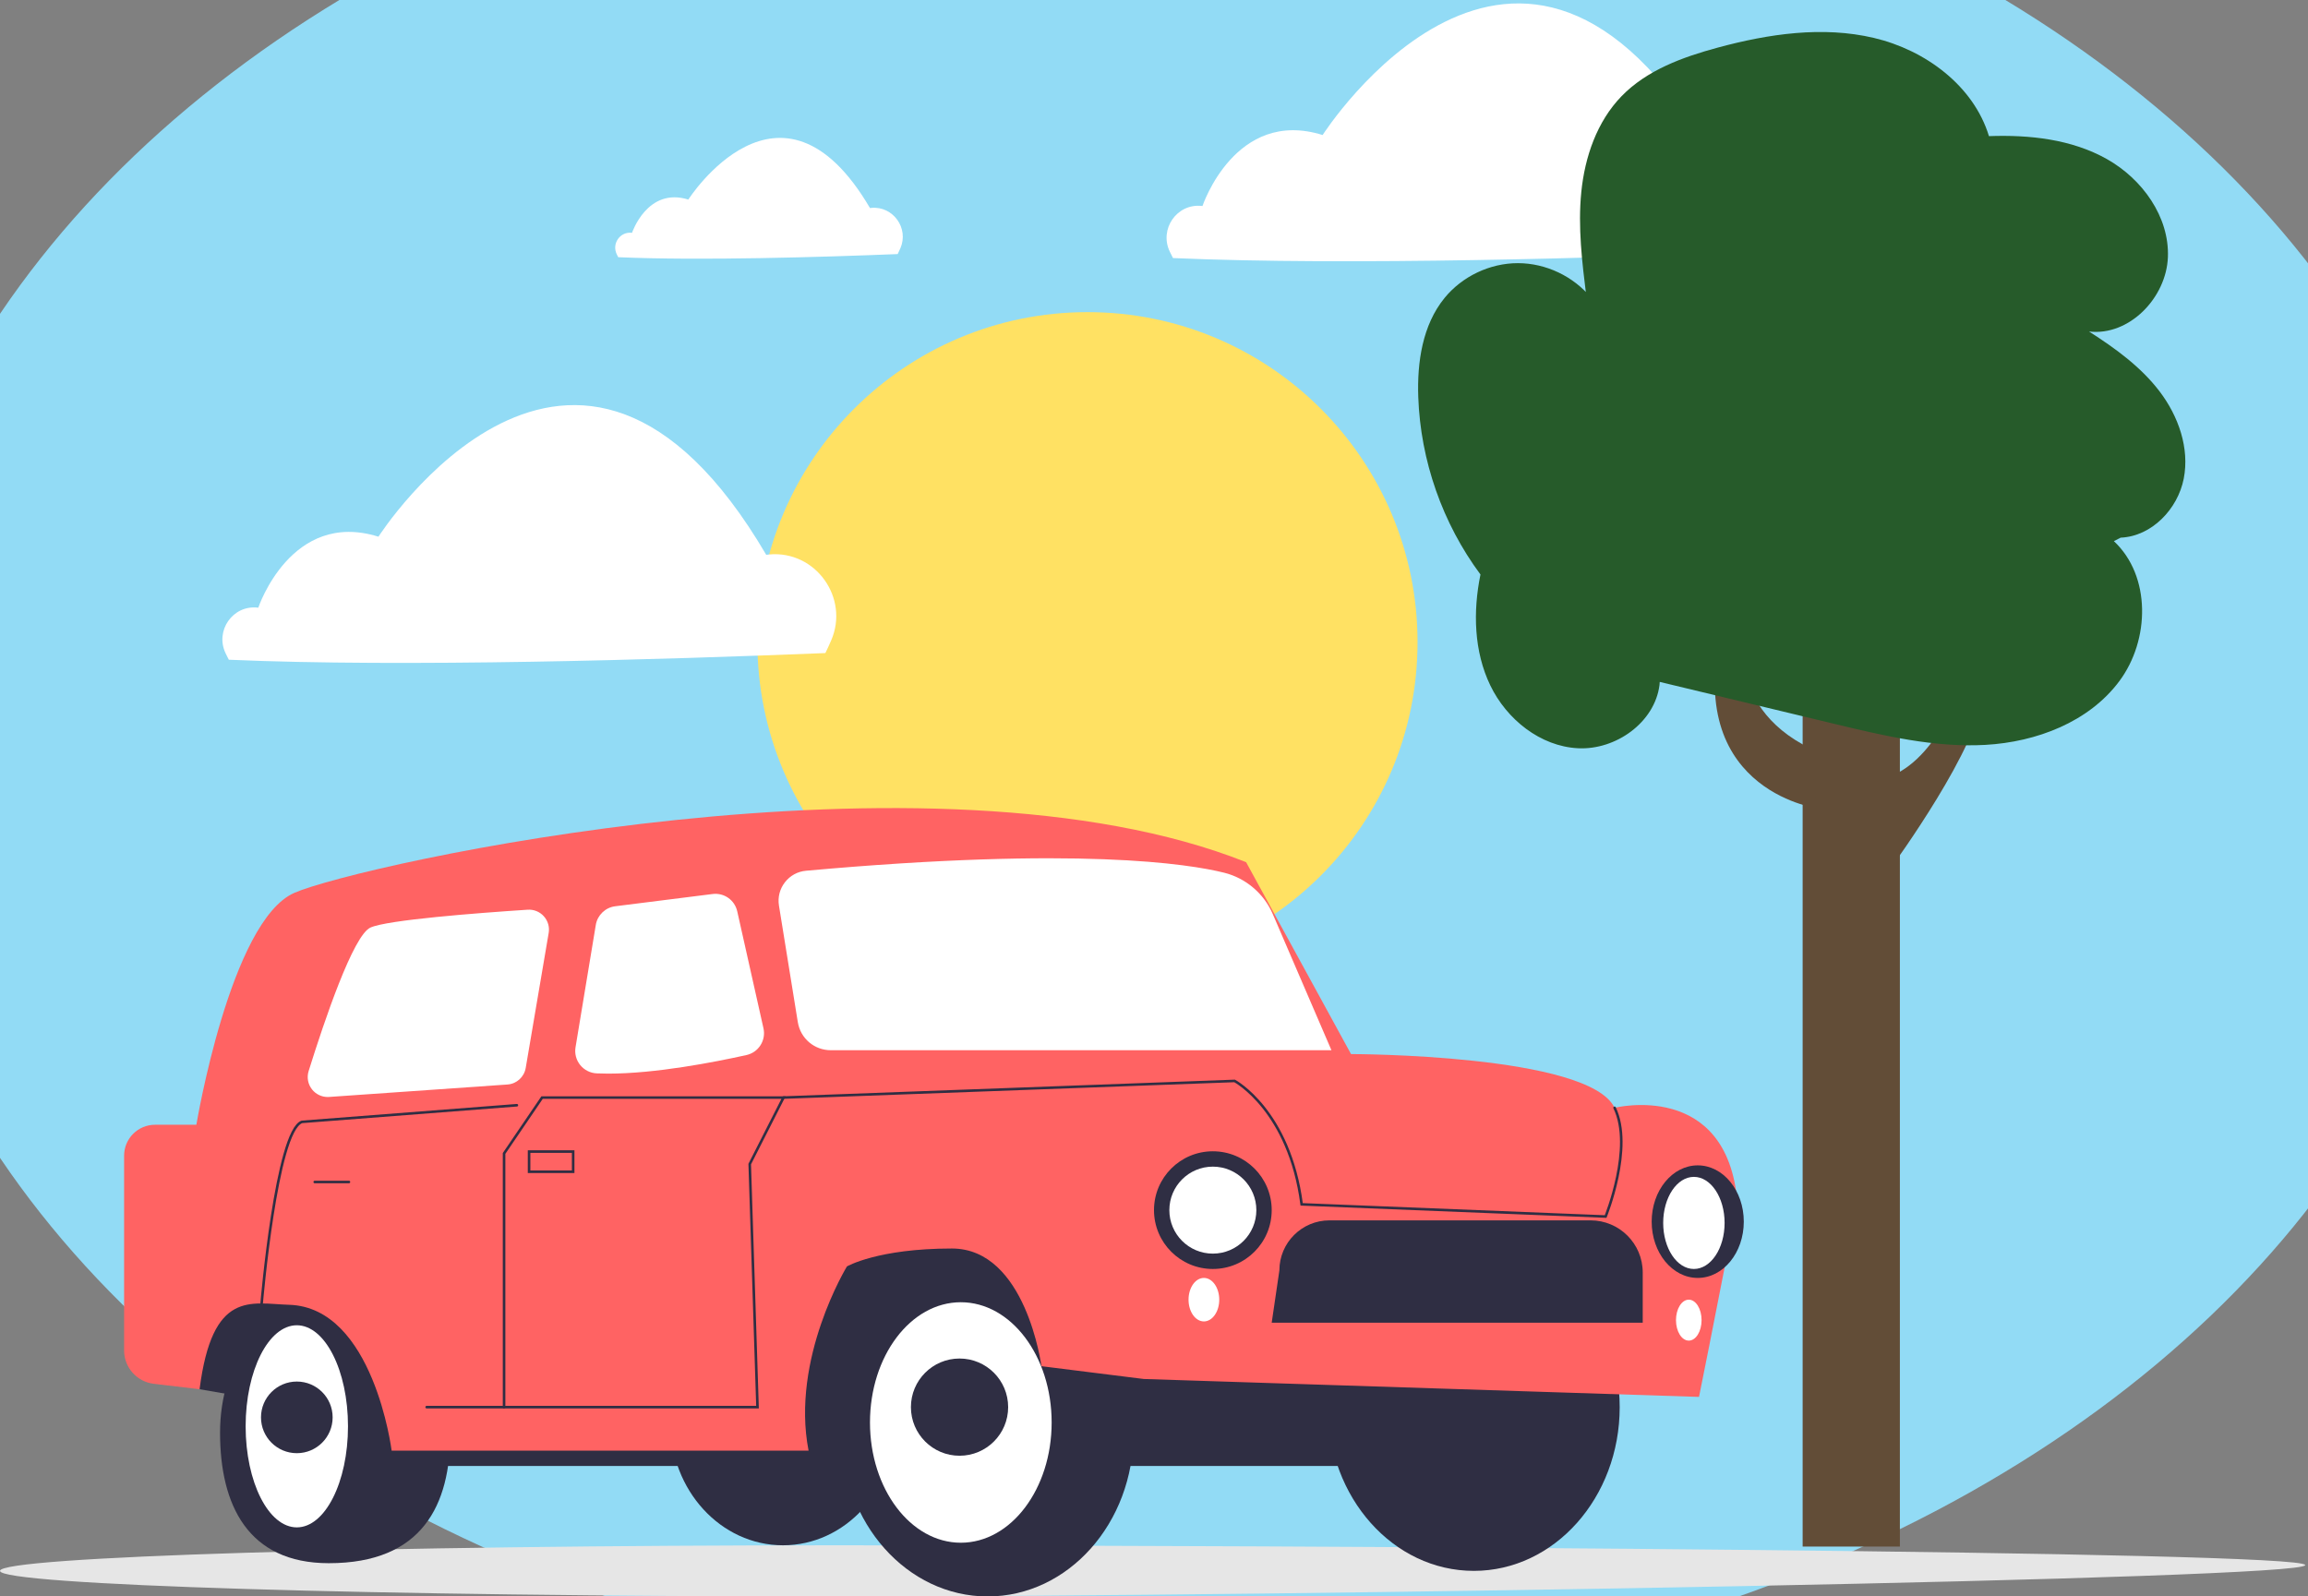 <?xml version="1.0" encoding="UTF-8" standalone="no"?>
<!DOCTYPE svg PUBLIC "-//W3C//DTD SVG 1.1//EN" "http://www.w3.org/Graphics/SVG/1.1/DTD/svg11.dtd">
<svg width="100%" height="100%" viewBox="0 0 902 624" version="1.1" xmlns="http://www.w3.org/2000/svg" xmlns:xlink="http://www.w3.org/1999/xlink" xml:space="preserve" xmlns:serif="http://www.serif.com/" style="fill-rule:evenodd;clip-rule:evenodd;stroke-linecap:round;stroke-miterlimit:10;">
    <rect x="0" y="0" width="902" height="624" fill="#808080" stroke="none"/>
    <ellipse cx="458.183" cy="287.619" rx="510.755" ry="373.256" style="fill:#92dbf5;"/>
    <path d="M693.816,93.372c-0.716,1.648 -1.465,3.278 -2.246,4.889c-63.778,2.562 -164.632,5.614 -233.149,2.604c-0.414,-0.808 -0.82,-1.621 -1.218,-2.439c-4.304,-8.841 2.744,-19.017 12.516,-17.928l0.229,0.026c-0,-0 12.806,-38.421 46.958,-27.749c0,0 76.841,-120.32 151.548,7.087c0,0 0.423,-0.076 1.212,-0.146c18.092,-1.602 31.391,16.998 24.15,33.656l0,0Z" style="fill:#fff;fill-rule:nonzero;"/>
    <rect x="704.5" y="275.5" width="38" height="329" style="fill:#624d37;"/>
    <circle cx="425" cy="251" r="129" style="fill:#ffe163;"/>
    <path d="M900.913,611.739c-0,5.523 -392.54,12.261 -573.413,12.261c-180.873,0 -327.5,-4.477 -327.5,-10c0,-5.523 146.627,-10 327.5,-10c180.873,0 573.413,2.216 573.413,7.739Z" style="fill:#e6e6e6;fill-rule:nonzero;"/>
    <path d="M69.479,509.483l8.521,33.517l83.683,14.5l0,-63.903l-92.204,-4.097l-0,19.983Z" style="fill:#2f2e43;fill-rule:nonzero;"/>
    <rect x="155" y="473" width="427" height="100" style="fill:#2f2e43;"/>
    <path d="M176,560c0,28.167 -10.833,51 -47.5,51c-31.667,0 -42.5,-22.833 -42.5,-51c0,-28.167 16.266,-51 42.5,-51c26.234,0 47.5,22.833 47.5,51Z" style="fill:#2f2e43;fill-rule:nonzero;"/>
    <ellipse cx="116" cy="557.5" rx="20" ry="39.5" style="fill:#fff;"/>
    <circle cx="116" cy="554" r="14" style="fill:#2f2e43;"/>
    <ellipse cx="576" cy="550" rx="57" ry="64" style="fill:#2f2e43;"/>
    <ellipse cx="306" cy="556" rx="44" ry="48" style="fill:#2f2e43;"/>
    <ellipse cx="386" cy="560" rx="57" ry="64" style="fill:#2f2e43;"/>
    <ellipse cx="375.5" cy="556" rx="35.5" ry="47" style="fill:#fff;"/>
    <circle cx="375" cy="550" r="19" style="fill:#2f2e43;"/>
    <path d="M48.5,527.828l0,-76.102c0,-6.681 5.416,-12.097 12.098,-12.097l16.147,-0c-0,-0 13.255,-79.629 38.255,-90.629c25,-11 249,-61 372,-12l41,75c0,0 93,0 103,21c0,0 44,-11 48,37l-11,56l-4,20l-217,-7l-40,-5c0,0 -6,-46 -35,-46c-29,0 -41,7 -41,7c0,0 -22,36 -15,72l-162.942,0c0,0 -7.058,-56 -40.058,-57c-15.026,-0.455 -30,-6 -35,33l-17.91,-2.125c-6.611,-0.784 -11.59,-6.389 -11.59,-13.047l0,0Z" style="fill:#ff6363;fill-rule:nonzero;"/>
    <path d="M520.348,410.5l-195.646,-0c-6.447,-0 -11.875,-4.62 -12.905,-10.985l-7.366,-45.534c-0.528,-3.272 0.298,-6.513 2.329,-9.129c2.029,-2.612 4.96,-4.214 8.256,-4.512c106.33,-9.594 149.723,-2.646 163.443,0.785c8.424,2.107 15.507,8.134 18.948,16.122l22.941,53.253Z" style="fill:#fff;fill-rule:nonzero;"/>
    <path d="M237.804,419.645c-1.57,0 -3.106,-0.032 -4.601,-0.101c-2.517,-0.115 -4.867,-1.302 -6.448,-3.255c-1.571,-1.942 -2.238,-4.47 -1.829,-6.935l7.927,-47.857c0.629,-3.796 3.734,-6.782 7.551,-7.262l38.082,-4.793c4.5,-0.569 8.651,2.346 9.645,6.778l10.243,45.694c0.513,2.288 0.104,4.639 -1.153,6.618c-1.253,1.975 -3.202,3.343 -5.485,3.851c-12.622,2.809 -35.537,7.262 -53.932,7.262l0,0Z" style="fill:#fff;fill-rule:nonzero;"/>
    <path d="M128.067,428.78c-2.379,-0 -4.637,-1.084 -6.124,-2.965c-1.6,-2.022 -2.096,-4.699 -1.328,-7.161c6.134,-19.668 17.433,-53.111 24.182,-56.111c6.722,-2.987 41.373,-5.648 61.43,-6.967c2.396,-0.155 4.694,0.774 6.303,2.558c1.61,1.785 2.302,4.17 1.898,6.542l-8.972,52.744c-0.606,3.563 -3.547,6.227 -7.153,6.479l-69.69,4.862c-0.183,0.013 -0.365,0.019 -0.546,0.019l-0,-0Z" style="fill:#fff;fill-rule:nonzero;"/>
    <path d="M197,550l0,-99.16l14.853,-21.84l94.353,-0l-13.206,26l3.045,95l-99.045,0Z" style="fill:none;fill-rule:nonzero;stroke:#2f2e43;stroke-width:1px;"/>
    <path d="M166.741,550l30.259,0" style="fill:none;fill-rule:nonzero;stroke:#2f2e43;stroke-width:1px;"/>
    <path d="M102.255,509.483c-0,-0 5.745,-67.48 15.745,-70.981l84,-6.502" style="fill:none;fill-rule:nonzero;stroke:#2f2e43;stroke-width:1px;"/>
    <path d="M123,462l13.371,0" style="fill:none;fill-rule:nonzero;stroke:#2f2e43;stroke-width:1px;"/>
    <rect x="206.773" y="450.114" width="17.227" height="7.886" style="fill:none;stroke:#2f2e43;stroke-width:1px;"/>
    <path d="M306.206,429l176.294,-6.5c0,0 21.402,11.483 26.201,48.241l118.799,4.759c0,0 11,-27 3.5,-42.5" style="fill:none;fill-rule:nonzero;stroke:#2f2e43;stroke-width:1px;"/>
    <circle cx="474" cy="473" r="23" style="fill:#2f2e43;"/>
    <circle cx="474" cy="473" r="17" style="fill:#fff;"/>
    <ellipse cx="663.5" cy="477.5" rx="18" ry="22" style="fill:#2f2e43;"/>
    <ellipse cx="662" cy="478" rx="12" ry="18" style="fill:#fff;"/>
    <ellipse cx="470.5" cy="508" rx="6" ry="8.5" style="fill:#fff;"/>
    <ellipse cx="660" cy="516" rx="5" ry="8" style="fill:#fff;"/>
    <path d="M642,517l-145,0l3,-20.433c0,-10.806 8.761,-19.567 19.567,-19.567l102.064,0c11.25,0 20.369,9.119 20.369,20.369l0,19.631Z" style="fill:#2f2e43;fill-rule:nonzero;"/>
    <path d="M709.955,315.85c-0,0 -54.455,-7.389 -35.955,-74.37l7.5,0c0,0 -9,34.02 26,51.02l2.455,23.35Z" style="fill:#624d37;fill-rule:nonzero;"/>
    <path d="M739.5,338.5c0,0 35,-48 35,-67l-9.668,0c-0,0 -9.471,29 -30.902,33.5l5.57,33.5Z" style="fill:#624d37;fill-rule:nonzero;"/>
    <path d="M648.558,267.761c-1.881,14.644 -17.079,25.441 -31.826,24.705c-14.746,-0.737 -27.895,-11.274 -34.305,-24.574c-6.409,-13.301 -6.796,-28.877 -3.838,-43.342c-14.837,-19.97 -23.435,-44.507 -24.309,-69.37c-0.479,-13.636 1.642,-28.128 10.262,-38.704c6.911,-8.478 17.741,-13.621 28.678,-13.618c10.938,0.002 21.765,5.151 28.671,13.632l-1.874,-0.224c-1.697,-13.685 -3.395,-27.507 -2.018,-41.227c1.377,-13.721 6.116,-27.529 15.717,-37.428c9.882,-10.189 23.829,-15.275 37.531,-18.984c19.912,-5.389 41.044,-8.537 61.121,-3.801c20.077,4.736 38.93,18.652 44.946,38.383c15.838,-0.575 32.265,1.19 46.078,8.959c13.813,7.77 24.481,22.537 23.855,38.373c-0.626,15.836 -15.075,30.87 -30.817,29.036c10.221,6.543 20.257,13.784 27.598,23.448c7.342,9.664 11.743,22.148 9.41,34.057c-2.333,11.91 -12.523,22.55 -24.648,23.07l-2.656,1.36c14.594,13.638 14.079,38.667 2.158,54.694c-11.921,16.027 -32.437,23.823 -52.379,24.942c-19.943,1.118 -39.703,-3.58 -59.124,-8.245c-22.712,-5.455 -45.423,-10.91 -68.134,-16.365l-0.097,1.223l-0,0Z" style="fill:#265b2a;fill-rule:nonzero;"/>
    <path d="M351.885,97.019c-0.335,0.772 -0.686,1.535 -1.052,2.29c-29.88,1.2 -77.13,2.63 -109.23,1.22c-0.194,-0.379 -0.384,-0.76 -0.571,-1.143c-2.016,-4.142 1.286,-8.909 5.864,-8.399l0.107,0.012c-0,0 6,-18 22,-13c-0,0 36,-56.37 71,3.32c-0,0 0.198,-0.036 0.567,-0.068c8.477,-0.751 14.707,7.963 11.315,15.768Z" style="fill:#fff;fill-rule:nonzero;"/>
    <path d="M324.816,250.372c-0.716,1.648 -1.465,3.278 -2.246,4.889c-63.778,2.562 -164.632,5.614 -233.149,2.604c-0.414,-0.808 -0.82,-1.621 -1.218,-2.439c-4.304,-8.841 2.744,-19.017 12.516,-17.928l0.229,0.026c-0,-0 12.806,-38.421 46.958,-27.749c0,0 76.841,-120.32 151.548,7.087c0,0 0.423,-0.076 1.212,-0.146c18.092,-1.602 31.391,16.998 24.15,33.656l0,0Z" style="fill:#fff;fill-rule:nonzero;"/>
</svg>
